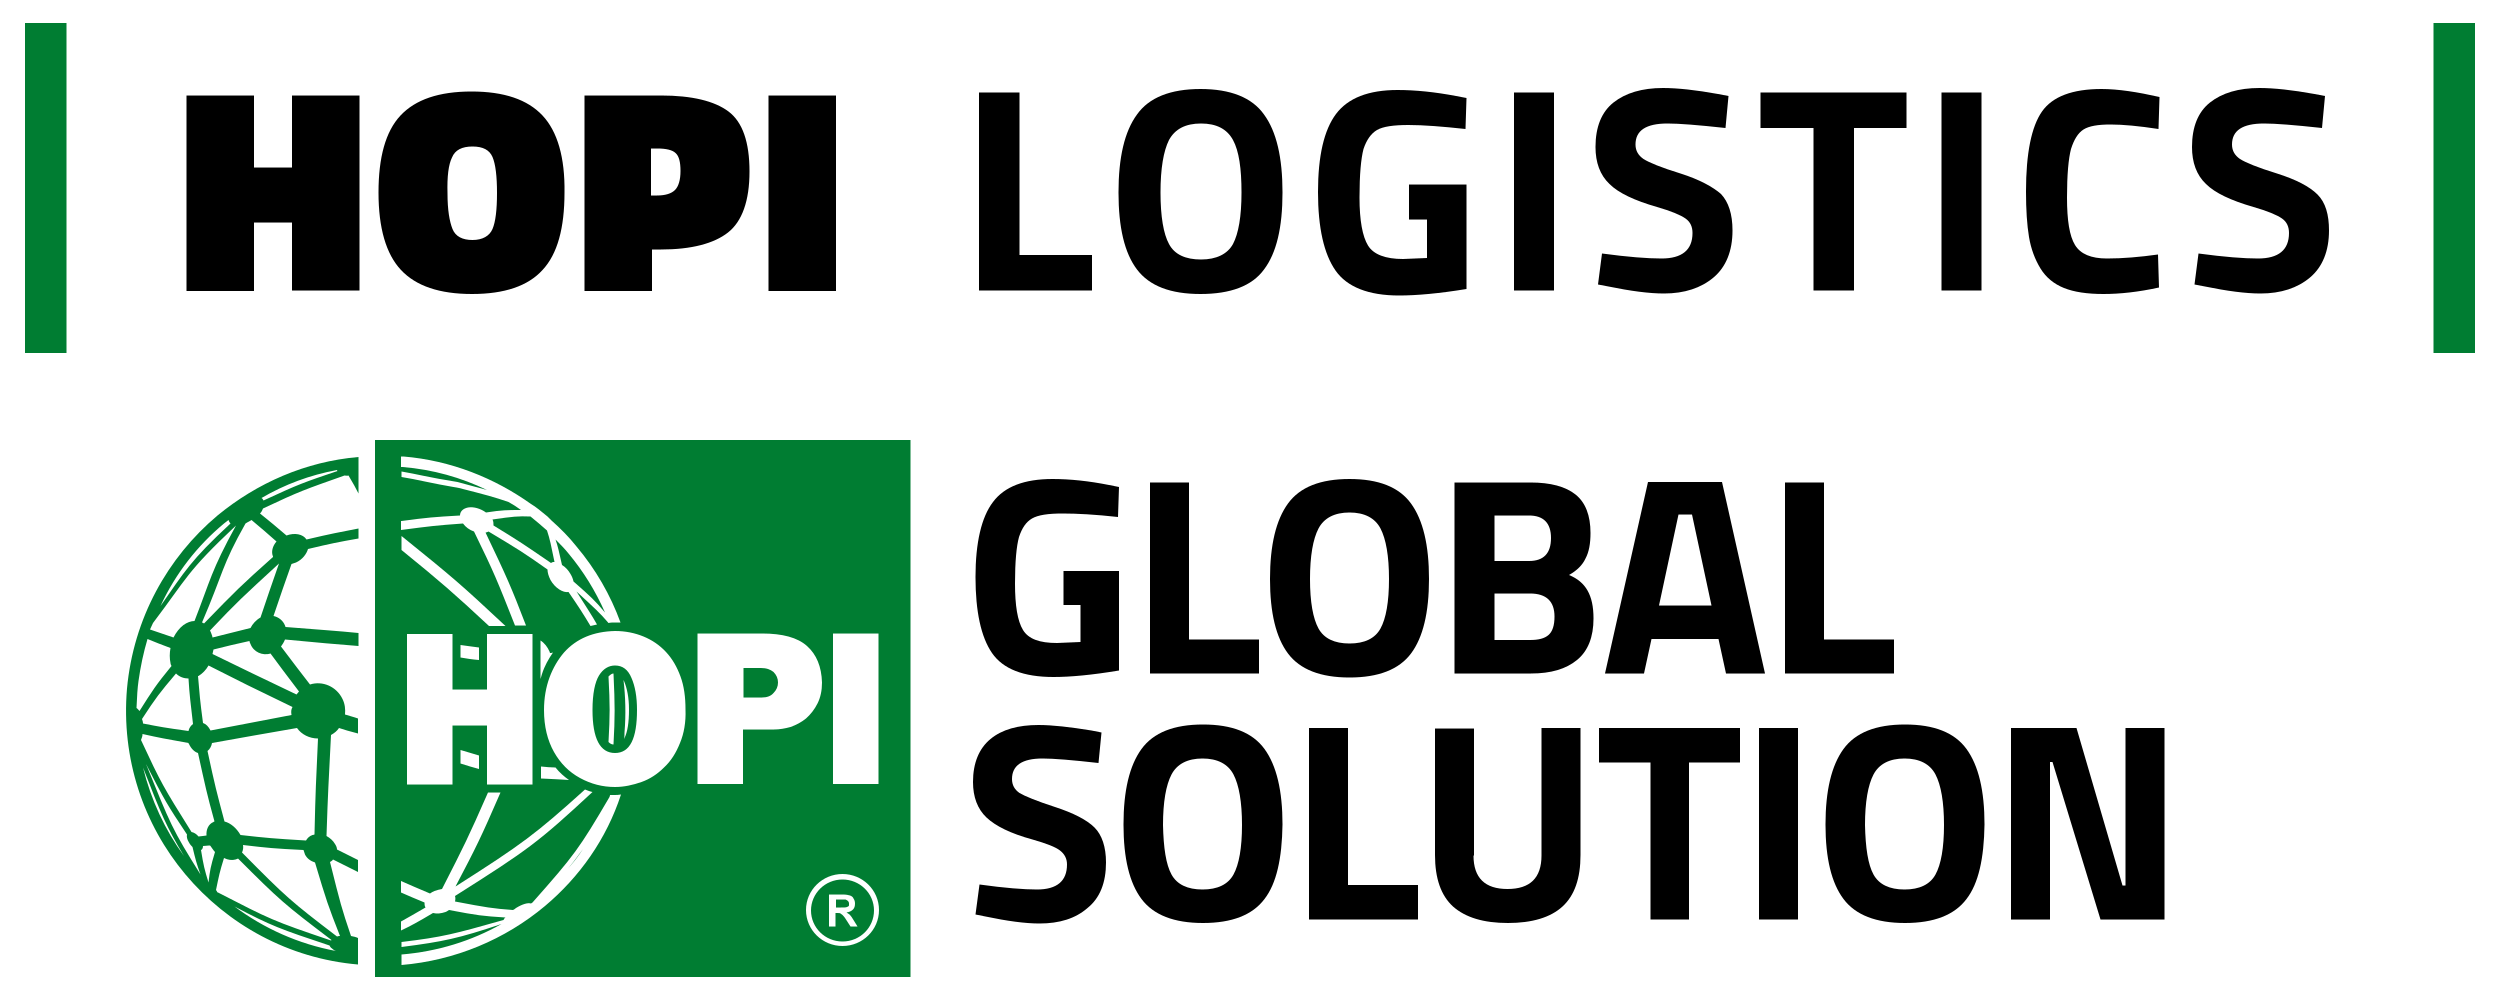 <?xml version="1.0" encoding="utf-8"?>
<!-- Generator: Adobe Illustrator 24.2.3, SVG Export Plug-In . SVG Version: 6.00 Build 0)  -->
<svg version="1.1" id="Vrstva_1" xmlns="http://www.w3.org/2000/svg" xmlns:xlink="http://www.w3.org/1999/xlink" x="0px" y="0px"
	 viewBox="0 0 500 200" style="enable-background:new 0 0 500 200;" xml:space="preserve">
<style type="text/css">
	.st0{fill-rule:evenodd;clip-rule:evenodd;fill:#007D32;}
	.st1{fill:#007D32;}
</style>
<g>
	<path class="st0" d="M123,133.1c-1.3,0-2.4,0.7-3.2,2c-0.8,1.3-1.3,3.6-1.3,6.9c0,5.7,1.5,8.6,4.5,8.6c3,0,4.4-2.9,4.4-8.6
		c0-2.7-0.4-4.8-1.1-6.4C125.6,133.9,124.5,133.1,123,133.1 M122.7,148.9c-0.4,0-0.7-0.2-1-0.5c0.3-5.5,0.3-7.3,0-13.1
		c0.4-0.4,0.7-0.6,1-0.6C123,141.2,123,143.3,122.7,148.9 M124.9,147.6c0,0.1-0.1,0.1-0.1,0.2c0.1-0.4,0.1-0.9,0.1-1.3
		c0.3-3.6,0.2-7.1-0.2-10.5c0,0.1,0.1,0.1,0.1,0.2c0.6,1.4,1,3.3,1,5.7C125.8,144.5,125.5,146.4,124.9,147.6"/>
	<path class="st0" d="M152.2,133.6h-3.5v5.9h3.7c1,0,1.8-0.3,2.3-0.9c0.6-0.6,0.9-1.3,0.9-2.1c0-0.8-0.3-1.5-0.9-2.1
		C154.1,133.9,153.3,133.6,152.2,133.6"/>
	<path class="st0" d="M169.8,180.7c0-0.2-0.1-0.4-0.2-0.5c-0.1-0.1-0.3-0.2-0.5-0.3c-0.1,0-0.4,0-0.9,0h-1v1.6l1,0
		c0.6,0,1,0,1.2-0.1c0.2-0.1,0.3-0.1,0.4-0.3C169.8,181.1,169.8,180.9,169.8,180.7"/>
	<path class="st0" d="M116.6,169.8c-0.9,1.4-1.9,2.7-3,3.9C114.8,172.3,115.7,171,116.6,169.8"/>
	<path class="st0" d="M110.2,112.6c0.1-0.1,0.2-0.1,0.4-0.2c0.1,0,0.2,0,0.3,0c-0.7-3.4-0.9-4.5-1.5-6.3c-1.1-1-2.2-1.9-3.3-2.8
		c-2.5-0.1-3.5,0-7.6,0.6c0.2,0.4,0.2,0.8,0.2,1.2C104.1,108.4,104.8,108.9,110.2,112.6"/>
	<path class="st0" d="M168.5,175.9c-3.5,0-6.3,2.8-6.3,6.2c0,3.4,2.8,6.2,6.3,6.2c3.5,0,6.3-2.8,6.3-6.2
		C174.8,178.6,171.9,175.9,168.5,175.9 M170.1,185.3l-0.9-1.4c-0.3-0.5-0.6-0.8-0.7-0.9c-0.1-0.1-0.3-0.2-0.4-0.3
		c-0.1-0.1-0.4-0.1-0.7-0.1h-0.3v2.7h-1.3l0-6.4h2.7c0.7,0,1.2,0.1,1.5,0.2c0.3,0.1,0.6,0.3,0.7,0.6c0.2,0.3,0.3,0.6,0.3,1
		c0,0.5-0.1,0.9-0.4,1.2c-0.3,0.3-0.7,0.5-1.3,0.6c0.3,0.2,0.5,0.3,0.7,0.5c0.2,0.2,0.4,0.5,0.7,1l0.8,1.3H170.1z"/>
	<path class="st0" d="M75,88v107.4h107.1V88H75z M175.7,126.7v30.1h-9.1v-30.1H175.7z M80.3,104.2c5.2-0.7,6.5-0.8,11.7-1.1
		c0-0.8,0.6-1.4,1.6-1.6c1.1-0.2,2.5,0.2,3.6,1c3.2-0.5,4.3-0.5,7-0.5c-0.8-0.6-1.6-1.1-2.5-1.6c-2.9-1-4.4-1.4-9.9-2.8
		c-5.9-1-8.3-1.7-11.5-2.2v-1.1c3,0.5,5.5,1.2,11.2,2.1c2.6,0.7,4.4,1.2,5.9,1.6c-5.2-2.5-10.8-4.1-16.9-4.6c-0.1,0-0.2,0-0.3,0
		v-2.1c0.2,0,0.3,0,0.5,0c9.5,0.8,18.2,4.3,25.5,9.5c0.9,0.5,2.2,1.6,3.3,2.5c0.3,0.3,0.6,0.6,0.8,0.8c1.8,1.6,3.5,3.3,5,5.2
		c3.8,4.5,6.8,9.7,8.8,15.2c-0.4,0-0.7,0-1.1,0l0,0c-0.4,0-0.9,0-1.3,0.1c-1.7-2-2.7-2.9-6.4-6.3c2.2,3.5,3.1,4.8,4.1,6.6
		c-0.4,0.1-0.9,0.2-1.3,0.3c-1.5-2.5-2.4-3.9-4.4-6.8c-1.1,0.2-2.7-0.8-3.6-2.4c-0.4-0.8-0.6-1.5-0.6-2.1c-4.8-3.4-5.8-4-11.8-7.6
		c-0.1,0.1-0.3,0.1-0.5,0.2c0,0-0.1,0-0.1,0c4.3,9,5.1,10.8,8.1,18.6H103c-3.6-9.1-4.1-10.4-8.2-18.8c-0.9-0.3-1.7-0.9-2.2-1.6
		c-5.5,0.4-6.3,0.5-12.4,1.3V104.2z M108.1,135.8v-7.7c0.8,0.5,1.4,1.3,1.8,2.2c0,0.1,0.1,0.2,0.1,0.3c0.2,0,0.4,0,0.6-0.1
		c-0.9,1.3-1.7,2.7-2.2,4.3C108.3,135.2,108.2,135.5,108.1,135.8 M111.1,153.5c0.8,1,1.7,1.8,2.7,2.5c-1.6-0.1-3.2-0.2-5.6-0.3v-2.4
		C109.2,153.4,110.2,153.5,111.1,153.5 M90.5,145.1v11.8h-9.1v-30.1h9.1v11.1h6.9v-11.1h9.1v30.1h-9.1v-11.8H90.5z M95.8,151.1v2.7
		c-1.2-0.3-2.4-0.7-3.7-1.1V150C93.2,150.3,94.4,150.7,95.8,151.1 M92.1,131.5V129c1.2,0.2,2.4,0.3,3.7,0.5v2.5
		C94.5,131.9,93.2,131.7,92.1,131.5 M80.3,107.2c10.4,8.4,11.7,9.5,20.8,18h-3.3c-7.1-6.6-9.5-8.7-17.5-15.2V107.2z M109,181.2
		C101,187.9,91,192.1,80.3,193v-2.1c7.2-0.6,14-2.7,20-6.1c-8.7,2.9-11.5,3.5-20,4.6v-1c8.3-1,10.5-1.6,20.4-4.4
		c0.1-0.2,0.2-0.4,0.4-0.5c-4.7-0.3-5.5-0.4-11.3-1.5c-0.2,0.1-0.4,0.3-0.7,0.4c-0.9,0.3-1.7,0.4-2.5,0.2c-3,1.8-4.7,2.7-6.4,3.5
		v-1.8c1.3-0.7,2.8-1.6,4.9-2.8c-0.2-0.3-0.2-0.7-0.2-1c-1.9-0.8-3.4-1.4-4.7-2v-2.3c1.6,0.7,3.4,1.5,5.8,2.5
		c0.3-0.2,0.6-0.4,0.9-0.5c0.5-0.2,1-0.3,1.5-0.4c4.5-8.8,5.2-10.2,9.2-19.3h2.5c-4,9.2-4.8,10.8-9,18.8
		c13.5-8.6,15.9-10.4,25.9-19.4c0.5,0.2,1,0.4,1.5,0.5c-10.9,10.1-12.8,11.5-27.5,20.8c0.1,0.3,0.1,0.7,0,1.1
		c6.3,1.2,7.5,1.4,11.6,1.7c0.2-0.1,0.4-0.2,0.6-0.4c1.3-0.8,2.4-1.1,3-0.9l0.3-0.2c8.4-9.5,9.3-10.7,15.4-21.1
		c0-0.1,0.1-0.2,0.1-0.4c0.3,0,0.6,0,0.8,0h0c0.5,0,0.9,0,1.4-0.1C121.3,167.8,115.9,175.4,109,181.2 M136,148.6
		c-0.8,2-1.8,3.6-3.2,4.9c-1.3,1.3-2.8,2.3-4.5,2.9c-1.7,0.6-3.5,1-5.3,1c-2.5,0-4.8-0.6-7-1.8c-2.2-1.2-3.9-2.9-5.2-5.2
		c-1.3-2.3-2-5.1-2-8.4v0c0-2.4,0.4-4.6,1.1-6.5c0.7-1.9,1.7-3.6,2.9-5c2.5-2.8,5.9-4.2,10.2-4.3c2.1,0,4,0.4,5.7,1.1
		c1.7,0.7,3.2,1.7,4.5,3.1c1.3,1.4,2.2,3,2.9,4.9c0.7,1.9,1,4.1,1,6.6C137.2,144.4,136.8,146.7,136,148.6 M154.8,145.9h-6.2v10.9
		h-9.1v-30.1h12.9c4.1,0,7.1,0.8,9,2.5c1.9,1.7,2.9,4.1,3,7.3c0,1.6-0.3,3-0.9,4.2c-0.6,1.2-1.4,2.2-2.3,3c-1,0.8-2,1.3-3.1,1.7
		C157,145.7,155.9,145.9,154.8,145.9 M168.5,189.2c-4,0-7.3-3.2-7.3-7.2c0-4,3.3-7.2,7.3-7.2c4,0,7.3,3.2,7.3,7.2
		C175.8,186,172.5,189.2,168.5,189.2"/>
	<path class="st0" d="M114.1,114.8c0.3,0.5,0.5,1,0.6,1.5c3.2,2.8,4.3,3.8,6.3,6.2c-1.9-4.3-4.3-8.2-7.3-11.8
		c-0.8-1-1.7-1.9-2.6-2.8c0.5,1.4,0.7,2.5,1.3,5.1C113.1,113.4,113.7,114.1,114.1,114.8"/>
	<path d="M212.7,121v-6.8h11.1v19.9c-5.4,0.9-9.7,1.3-13.1,1.3c-6,0-10.1-1.6-12.3-4.8c-2.2-3.2-3.3-8.3-3.3-15.2
		c0-6.9,1.2-12,3.5-15c2.3-3.1,6.3-4.6,11.9-4.6c3.5,0,7.3,0.4,11.3,1.2l2,0.4l-0.2,6c-4.5-0.5-8.2-0.7-11.1-0.7s-4.9,0.3-6.1,1
		c-1.2,0.7-2,1.9-2.6,3.7c-0.5,1.8-0.8,4.9-0.8,9.3c0,4.4,0.5,7.5,1.6,9.3c1.1,1.8,3.3,2.6,6.8,2.6l4.7-0.2V121H212.7z"/>
	<polygon points="251.8,134.7 230,134.7 230,96.5 237.8,96.5 237.8,127.9 251.8,127.9 	"/>
	<path d="M282.2,130.7c-2.4,3.2-6.5,4.8-12.3,4.8c-5.8,0-9.9-1.6-12.3-4.8c-2.4-3.2-3.6-8.1-3.6-14.9c0-6.8,1.2-11.8,3.6-15.1
		c2.4-3.3,6.5-4.9,12.3-4.9c5.8,0,9.9,1.6,12.3,4.9c2.4,3.3,3.6,8.3,3.6,15.1C285.8,122.5,284.6,127.5,282.2,130.7 M263.7,125.7
		c1.1,2,3.2,3,6.2,3s5.1-1,6.2-3c1.1-2,1.7-5.3,1.7-9.9c0-4.6-0.6-8-1.7-10.1c-1.1-2.1-3.2-3.2-6.2-3.2c-3,0-5.1,1.1-6.2,3.2
		c-1.1,2.1-1.7,5.5-1.7,10.1C262,120.4,262.6,123.7,263.7,125.7"/>
	<path d="M291.1,96.5h15c4,0,7,0.8,9,2.4c2,1.6,3,4.2,3,7.7c0,2.1-0.3,3.8-1,5.1c-0.6,1.3-1.7,2.4-3.3,3.3c1.7,0.7,2.9,1.7,3.7,3.1
		c0.8,1.4,1.2,3.2,1.2,5.6c0,3.7-1.1,6.5-3.3,8.3c-2.2,1.8-5.2,2.7-9.2,2.7h-15.3V96.5z M305.8,103.1h-6.9v9.1h6.9
		c2.9,0,4.4-1.5,4.4-4.6C310.2,104.6,308.7,103.1,305.8,103.1 M306,118.7h-7.1v9.3h7.1c1.7,0,2.9-0.3,3.7-1c0.8-0.7,1.2-1.9,1.2-3.7
		C310.9,120.3,309.3,118.7,306,118.7"/>
	<path d="M321,134.7l8.6-38.3h14.8l8.6,38.3h-7.8l-1.5-6.9h-13.4l-1.5,6.9H321z M335.7,102.9l-3.9,18.2h10.5l-3.9-18.2H335.7z"/>
	<polygon points="378.8,134.7 357,134.7 357,96.5 364.8,96.5 364.8,127.9 378.8,127.9 	"/>
	<path d="M208.5,151.7c-4.1,0-6.1,1.4-6.1,4.1c0,1.2,0.5,2.1,1.5,2.8c1,0.6,3.4,1.6,7.1,2.8c3.7,1.2,6.4,2.6,7.9,4.1
		c1.5,1.5,2.3,3.9,2.3,7c0,4-1.2,7.1-3.7,9.1c-2.4,2.1-5.6,3.1-9.6,3.1c-2.9,0-6.5-0.5-10.8-1.4l-2-0.4l0.8-6c5,0.7,8.9,1,11.5,1
		c4,0,6-1.7,6-5c0-1.2-0.5-2.1-1.4-2.8c-0.9-0.7-2.7-1.4-5.5-2.2c-4.4-1.2-7.4-2.7-9.2-4.4c-1.8-1.7-2.7-4.1-2.7-7.1
		c0-3.8,1.2-6.7,3.5-8.6c2.3-1.9,5.5-2.8,9.6-2.8c2.8,0,6.3,0.4,10.6,1.1l2,0.4l-0.6,6.1C214.4,152,210.7,151.7,208.5,151.7"/>
	<path d="M252.9,179.8c-2.4,3.2-6.5,4.8-12.3,4.8c-5.8,0-9.9-1.6-12.3-4.8c-2.4-3.2-3.6-8.1-3.6-14.9c0-6.8,1.2-11.8,3.6-15.1
		c2.4-3.3,6.5-4.9,12.3-4.9c5.8,0,9.9,1.6,12.3,4.9c2.4,3.3,3.6,8.3,3.6,15.1C256.4,171.7,255.3,176.7,252.9,179.8 M234.3,174.9
		c1.1,2,3.2,3,6.2,3c3,0,5.1-1,6.2-3c1.1-2,1.7-5.3,1.7-9.9c0-4.6-0.6-8-1.7-10.1c-1.1-2.1-3.2-3.2-6.2-3.2c-3,0-5.1,1.1-6.2,3.2
		c-1.1,2.1-1.7,5.5-1.7,10.1C232.7,169.6,233.2,172.9,234.3,174.9"/>
	<polygon points="283.6,183.9 261.8,183.9 261.8,145.6 269.6,145.6 269.6,177 283.6,177 	"/>
	<path d="M294.7,171.1c0,4.5,2.3,6.7,6.8,6.7c4.5,0,6.8-2.2,6.8-6.7v-25.5h7.8V171c0,4.7-1.2,8.1-3.6,10.3
		c-2.4,2.2-6.1,3.3-10.9,3.3c-4.9,0-8.5-1.1-11-3.3c-2.4-2.2-3.6-5.6-3.6-10.3v-25.3h7.8V171.1z"/>
	<polygon points="319.8,152.5 319.8,145.6 348,145.6 348,152.5 337.8,152.5 337.8,183.9 330.1,183.9 330.1,152.5 	"/>
	<rect x="351.8" y="145.6" width="7.8" height="38.3"/>
	<path d="M393.3,179.8c-2.4,3.2-6.5,4.8-12.3,4.8c-5.8,0-9.9-1.6-12.3-4.8c-2.4-3.2-3.6-8.1-3.6-14.9c0-6.8,1.2-11.8,3.6-15.1
		c2.4-3.3,6.5-4.9,12.3-4.9c5.8,0,9.9,1.6,12.3,4.9c2.4,3.3,3.6,8.3,3.6,15.1C396.8,171.7,395.7,176.7,393.3,179.8 M374.7,174.9
		c1.1,2,3.2,3,6.2,3c3,0,5.1-1,6.2-3c1.1-2,1.7-5.3,1.7-9.9c0-4.6-0.6-8-1.7-10.1c-1.1-2.1-3.2-3.2-6.2-3.2c-3,0-5.1,1.1-6.2,3.2
		c-1.1,2.1-1.7,5.5-1.7,10.1C373.1,169.6,373.6,172.9,374.7,174.9"/>
	<polygon points="402.2,183.9 402.2,145.6 415.3,145.6 424.5,177.1 425.1,177.1 425.1,145.6 432.9,145.6 432.9,183.9 420.1,183.9 
		410.5,152.4 410,152.4 410,183.9 	"/>
	<path class="st1" d="M71.6,192.9v-5.3c-0.4-0.2-0.9-0.3-1.4-0.4c-1.9-5.6-2.1-6.4-4.2-14.8c0.2-0.1,0.5-0.3,0.6-0.5
		c2,1,3.6,1.8,5,2.5V172c-1.2-0.6-2.6-1.3-4.2-2.1c0-0.4-0.2-0.8-0.4-1.1c-0.4-0.7-1-1.2-1.7-1.6c0.3-9.2,0.4-10.2,0.9-20.2
		c0.7-0.4,1.2-0.8,1.6-1.4c0.9,0.3,2.2,0.7,3.8,1.1v-3c-0.8-0.3-1.7-0.5-2.6-0.8c0.1-1,0-2.1-0.5-3.1c-1.2-2.5-4-3.7-6.5-2.9
		c-2-2.6-3.1-4-5.8-7.6c0.3-0.4,0.6-0.9,0.8-1.4c6.2,0.6,10.8,1,14.7,1.3v-2.6c-3.9-0.4-8.4-0.7-14.6-1.2c0-0.1-0.1-0.2-0.1-0.3
		c-0.4-1-1.3-1.7-2.3-1.9c1.7-5,2.1-6.2,3.6-10.4c0.3-0.1,0.6-0.2,0.9-0.3c1.3-0.6,2.1-1.7,2.4-2.7c4.6-1.1,6.1-1.4,10.1-2.1v-2
		c-4.1,0.8-5.3,1-10.4,2.2c-0.7-1.1-2.4-1.4-4-0.8c-2.2-1.9-3.2-2.7-5.3-4.4c0.3-0.3,0.5-0.7,0.6-1c7.4-3.5,8.4-3.8,16.3-6.6
		c0.2,0,0.5,0.1,0.8,0c0.9,1.5,1.5,2.6,2,3.6v-7.3c-10.6,0.9-20.3,5.2-28.2,11.7c-10,8.4-16.8,20.6-18.1,34.6
		c-1.2,14,3.3,27.2,11.7,37.2C45.5,184.9,57.7,191.7,71.6,192.9 M67.4,94c0,0.1,0,0.1,0.1,0.2c-6.8,2.3-7.7,2.6-14.8,5.9l0,0
		c-0.1-0.2-0.2-0.4-0.4-0.5C56.9,96.9,62,95,67.4,94 M29.2,152.8c3.8,7.4,4.2,8.1,8.2,14.1c-0.1,0.4,0,1,0.4,1.6
		c0.2,0.4,0.5,0.7,0.7,0.9c0.6,2.5,0.8,3.3,1.6,5.5C34.4,165.8,34.1,164.9,29.2,152.8 M41.7,176.5c-0.8-2.6-1-3.4-1.5-6.5
		c0.3-0.1,0.4-0.5,0.4-0.8c0.5,0,0.8-0.1,1.4-0.1l0.1,0.1c0.3,0.4,0.6,0.9,0.9,1.2C42.1,173.4,42,174,41.7,176.5 M43.4,178.3
		c-0.1-0.1-0.1-0.2-0.2-0.3c0.6-2.9,0.7-3.5,1.6-6.4c0.8,0.4,1.6,0.5,2.3,0.3c0.2-0.1,0.4-0.1,0.5-0.2c8.4,8.4,9.2,9.1,18.7,16.3
		c0,0-0.1,0.1-0.1,0.1c-11.8-4-12.1-4.2-22.6-9.6C43.5,178.5,43.4,178.4,43.4,178.3 M46.9,181.3c7.4,3.9,9.1,4.5,19,7.8
		c0.1,0.2,0.2,0.4,0.5,0.6c0.2,0.2,0.5,0.4,0.8,0.5C59.7,188.8,52.8,185.7,46.9,181.3 M68,187.2c-0.1,0-0.1,0-0.2,0
		c-0.1,0-0.3,0.1-0.4,0.1c-9.3-7.1-10.1-7.8-19-16.8c0.2-0.4,0.3-1,0.2-1.5c5.1,0.6,6.1,0.7,12.1,1c0.1,0.3,0.2,0.6,0.3,0.9
		c0.4,0.8,1.1,1.3,2,1.6C65.3,180.2,65.6,181.1,68,187.2 M63.6,147.7c-0.4,8.9-0.5,10.1-0.7,19.2c-0.1,0-0.2,0.1-0.4,0.1
		c-0.6,0.2-1,0.6-1.3,1.1c-6.6-0.4-7.8-0.5-13.1-1.1c-0.8-1.4-2-2.4-3.2-2.7c-1.6-6-1.9-7.1-3.4-14.1c0.5-0.4,0.8-1,0.9-1.6
		c7.9-1.4,9.4-1.7,17-3C60.3,146.9,61.9,147.7,63.6,147.7 M58.3,143c-7.8,1.5-8.9,1.7-16.2,3.1c-0.4-0.8-0.9-1.3-1.5-1.5
		c-0.6-4.5-0.7-5.8-1-9.4l0.1,0c0.8-0.5,1.5-1.2,2-2.1c6.9,3.5,8.3,4.2,16.8,8.3C58.2,141.9,58.2,142.4,58.3,143 M59.8,138.3
		c-0.2,0.2-0.3,0.4-0.5,0.6c-8.6-4.1-9.4-4.5-16.8-8.1c0.1-0.3,0.1-0.6,0.2-0.9c3.2-0.8,4-1,7.2-1.7c0,0.2,0.1,0.4,0.2,0.6
		c0.6,1.6,2.4,2.4,4,1.9C56.1,133.4,56.9,134.5,59.8,138.3 M52.1,123.5L52.1,123.5c-0.9,0.5-1.6,1.3-2,2.1c-3.7,0.9-4.7,1.2-7.6,1.9
		c0-0.2-0.1-0.4-0.2-0.7c-0.1-0.3-0.2-0.5-0.3-0.7c5.6-5.9,6.3-6.5,13.8-13.4C53.9,118.2,53.7,118.7,52.1,123.5 M49.8,104.3
		c0.2-0.1,0.3-0.2,0.5-0.3c2,1.7,3,2.5,5,4.3c-0.8,0.9-1.1,2.1-0.7,3c0,0,0,0.1,0,0.1c-6.5,5.8-7.3,6.6-13.8,13.3
		c-0.1-0.1-0.3-0.2-0.4-0.2c4.3-10,3.9-11.3,8.7-19.8C49.4,104.5,49.6,104.4,49.8,104.3 M44.8,104.7c0.3-0.2,0.6-0.5,0.9-0.7l0,0
		c0.1,0.3,0.2,0.5,0.4,0.7c-8,7.4-9.1,9.5-14,16.5C35.1,114.7,39.5,109.1,44.8,104.7 M30.6,124.6c6.9-9.1,6.6-10.1,16.6-19.5
		c-5,9.1-5.1,10.9-8.3,19.1c-0.7,0-1.5,0.3-2.2,0.8c-0.8,0.6-1.5,1.5-2,2.5c-2.1-0.7-2.7-0.9-4.7-1.6
		C30.2,125.5,30.4,125,30.6,124.6 M38.6,144.8c-0.4,0.3-0.8,0.8-0.9,1.4c-5-0.7-5.5-0.8-9.1-1.5c0-0.3-0.1-0.6-0.2-0.9
		c2.8-4.3,3.5-5.2,6.8-9.1c0.7,0.7,1.6,1,2.5,1C37.9,139.1,38.1,140.4,38.6,144.8 M27.3,141.6c0.1-2.4,0.2-4,0.4-5.4
		c0.4-2.9,1-5.7,1.8-8.4c1.9,0.8,2.5,1,4.6,1.8c-0.2,1-0.2,2.1,0,3c0,0.2,0.1,0.4,0.2,0.6c-3.2,3.9-3.8,4.9-6.4,9
		C27.7,142,27.5,141.7,27.3,141.6 M28.5,146.8c3.6,0.8,4.2,0.9,9.2,1.8c0,0.1,0,0.1,0.1,0.2c0.4,0.9,1.1,1.6,1.8,1.8
		c1.5,6.8,1.7,7.9,3.3,13.7c-0.1,0-0.1,0-0.2,0.1c-1,0.4-1.5,1.5-1.4,2.7c-0.5,0.1-0.9,0.1-1.6,0.2c-0.4-0.5-0.9-0.8-1.4-0.9
		c-5.7-9.1-6.1-9.8-10.1-18.4C28.4,147.5,28.5,147.2,28.5,146.8 M28.6,153.5c3.6,9.3,4.7,11.9,8.2,17.7C33,166,30.2,160,28.6,153.5"
		/>
	<rect x="486.7" y="4.6" class="st1" width="8.3" height="66"/>
	<rect x="5" y="4.6" class="st1" width="8.3" height="66"/>
	<path d="M153.7,19.1v39.1h13.5V19.1H153.7z M130.3,29.7h1.2c1.7,0,3,0.3,3.6,0.9c0.7,0.6,1,1.8,1,3.6c0,1.8-0.4,3.1-1.1,3.8
		c-0.7,0.7-1.9,1.1-3.6,1.1h-1.2V29.7z M145.6,46.5c2.8-2.2,4.3-6.3,4.3-12.2c0-5.9-1.4-9.9-4.2-12c-2.8-2.1-7.3-3.2-13.5-3.2h-15.3
		v39.1h13.5v-8.3h1.8C138.3,49.9,142.8,48.7,145.6,46.5 M108.5,23.1c-3-3.2-7.7-4.8-14.2-4.8c-6.5,0-11.2,1.6-14.2,4.8
		c-3,3.2-4.4,8.4-4.4,15.4c0,7.1,1.5,12.3,4.5,15.5c3,3.2,7.7,4.8,14.2,4.8c6.5,0,11.2-1.6,14.1-4.8c3-3.2,4.4-8.4,4.4-15.5
		C113,31.5,111.5,26.3,108.5,23.1 M90.4,31.5c0.6-1.5,2-2.2,4.1-2.2c2.1,0,3.4,0.7,4,2.1c0.6,1.4,0.9,3.8,0.9,7.2
		c0,3.4-0.3,5.8-0.9,7.2c-0.6,1.4-2,2.2-4,2.2c-2,0-3.4-0.7-4-2.2c-0.6-1.5-1-3.8-1-7.1C89.4,35.3,89.7,32.9,90.4,31.5 M71.9,58.1
		V19.1H58.4v14.4h-7.6V19.1H37.3v39.1h13.5V44.5h7.6v13.6H71.9z"/>
	<polygon points="203.9,18.5 195.8,18.5 195.8,58.1 218.4,58.1 218.4,51 203.9,51 	"/>
	<path d="M275.4,26c1.2-0.7,3.3-1,6.3-1c3,0,6.8,0.3,11.4,0.8l0.2-6.2l-2.1-0.4c-4.2-0.8-8.1-1.2-11.7-1.2c-5.8,0-9.9,1.6-12.3,4.8
		c-2.4,3.2-3.6,8.4-3.6,15.6s1.2,12.4,3.5,15.7c2.3,3.3,6.6,5,12.7,5c3.5,0,8-0.4,13.5-1.3V36.9h-11.5v7h3.6v7.7l-4.8,0.2
		c-3.5,0-5.9-0.9-7-2.7c-1.1-1.8-1.7-5-1.7-9.6c0-4.6,0.3-7.8,0.8-9.7C273.3,28,274.2,26.7,275.4,26"/>
	<path d="M240.1,17.8c-6,0-10.3,1.7-12.7,5.1c-2.5,3.4-3.7,8.6-3.7,15.6c0,7,1.2,12.1,3.7,15.4c2.5,3.3,6.7,4.9,12.7,4.9
		c6,0,10.3-1.6,12.7-4.9c2.5-3.3,3.7-8.4,3.7-15.4c0-7-1.2-12.2-3.7-15.6C250.4,19.5,246.1,17.8,240.1,17.8 M246.6,48.8
		c-1.1,2-3.3,3.1-6.4,3.1s-5.3-1-6.4-3.1c-1.1-2-1.7-5.5-1.7-10.3c0-4.8,0.6-8.3,1.7-10.5c1.2-2.2,3.3-3.3,6.4-3.3
		c3.1,0,5.2,1.1,6.4,3.3c1.2,2.2,1.7,5.7,1.7,10.5C248.3,43.3,247.7,46.7,246.6,48.8"/>
	<rect x="302.8" y="18.5" width="8" height="39.6"/>
	<rect x="388.3" y="18.5" width="8" height="39.6"/>
	<path d="M463.5,38.9c-1.6-1.6-4.3-3-8.1-4.2c-3.9-1.2-6.3-2.2-7.4-2.9c-1-0.7-1.6-1.6-1.6-2.9c0-2.8,2.1-4.2,6.4-4.2
		c2.3,0,6.1,0.3,11.6,0.9l0.6-6.4l-2.1-0.4c-4.4-0.8-8.1-1.2-11-1.2c-4.2,0-7.5,1-9.9,2.9c-2.4,1.9-3.6,4.9-3.6,8.9
		c0,3.1,0.9,5.6,2.8,7.4c1.8,1.8,5,3.3,9.5,4.6c2.8,0.8,4.7,1.6,5.7,2.3c1,0.7,1.4,1.7,1.4,2.9c0,3.4-2.1,5.1-6.2,5.1
		c-2.8,0-6.7-0.3-11.9-1l-0.8,6.2l2.1,0.4c4.4,0.9,8.1,1.4,11.1,1.4c4.1,0,7.4-1.1,9.9-3.2c2.5-2.1,3.8-5.3,3.8-9.4
		C465.8,42.9,465.1,40.5,463.5,38.9"/>
	<path d="M336.1,34.7c-3.9-1.2-6.3-2.2-7.4-2.9c-1-0.7-1.6-1.6-1.6-2.9c0-2.8,2.1-4.2,6.4-4.2c2.3,0,6.1,0.3,11.6,0.9l0.6-6.4
		l-2.1-0.4c-4.4-0.8-8.1-1.2-11-1.2c-4.2,0-7.5,1-9.9,2.9c-2.4,1.9-3.6,4.9-3.6,8.9c0,3.1,0.9,5.6,2.8,7.4c1.8,1.8,5,3.3,9.5,4.6
		c2.8,0.8,4.7,1.6,5.7,2.3c1,0.7,1.4,1.7,1.4,2.9c0,3.4-2.1,5.1-6.2,5.1c-2.8,0-6.7-0.3-11.9-1l-0.8,6.2l2.1,0.4
		c4.4,0.9,8.1,1.4,11.1,1.4c4.1,0,7.4-1.1,9.9-3.2c2.5-2.1,3.8-5.3,3.8-9.4c0-3.3-0.8-5.7-2.3-7.3C342.6,37.4,339.9,35.9,336.1,34.7
		"/>
	<path d="M416.7,25.9c1.1-0.7,2.9-1,5.4-1s5.7,0.3,9.6,0.9l0.2-6.4c-4.4-1-8.3-1.6-11.6-1.6c-5.8,0-9.8,1.5-11.9,4.5
		s-3.2,8.3-3.2,16c0,3.7,0.2,6.7,0.6,9.1c0.4,2.4,1.2,4.5,2.3,6.3c1.1,1.8,2.7,3.1,4.7,3.9c2,0.8,4.6,1.2,7.9,1.2
		c3.3,0,7-0.4,11.1-1.3l-0.2-6.6c-3.6,0.5-7,0.8-10.2,0.8c-3.2,0-5.3-0.9-6.4-2.7c-1.1-1.8-1.6-4.9-1.6-9.5c0-4.6,0.3-7.8,0.8-9.7
		C414.8,27.9,415.6,26.6,416.7,25.9"/>
	<polygon points="352.1,25.6 362.7,25.6 362.7,58.1 370.8,58.1 370.8,25.6 381.3,25.6 381.3,18.5 352.1,18.5 	"/>
</g>
</svg>
